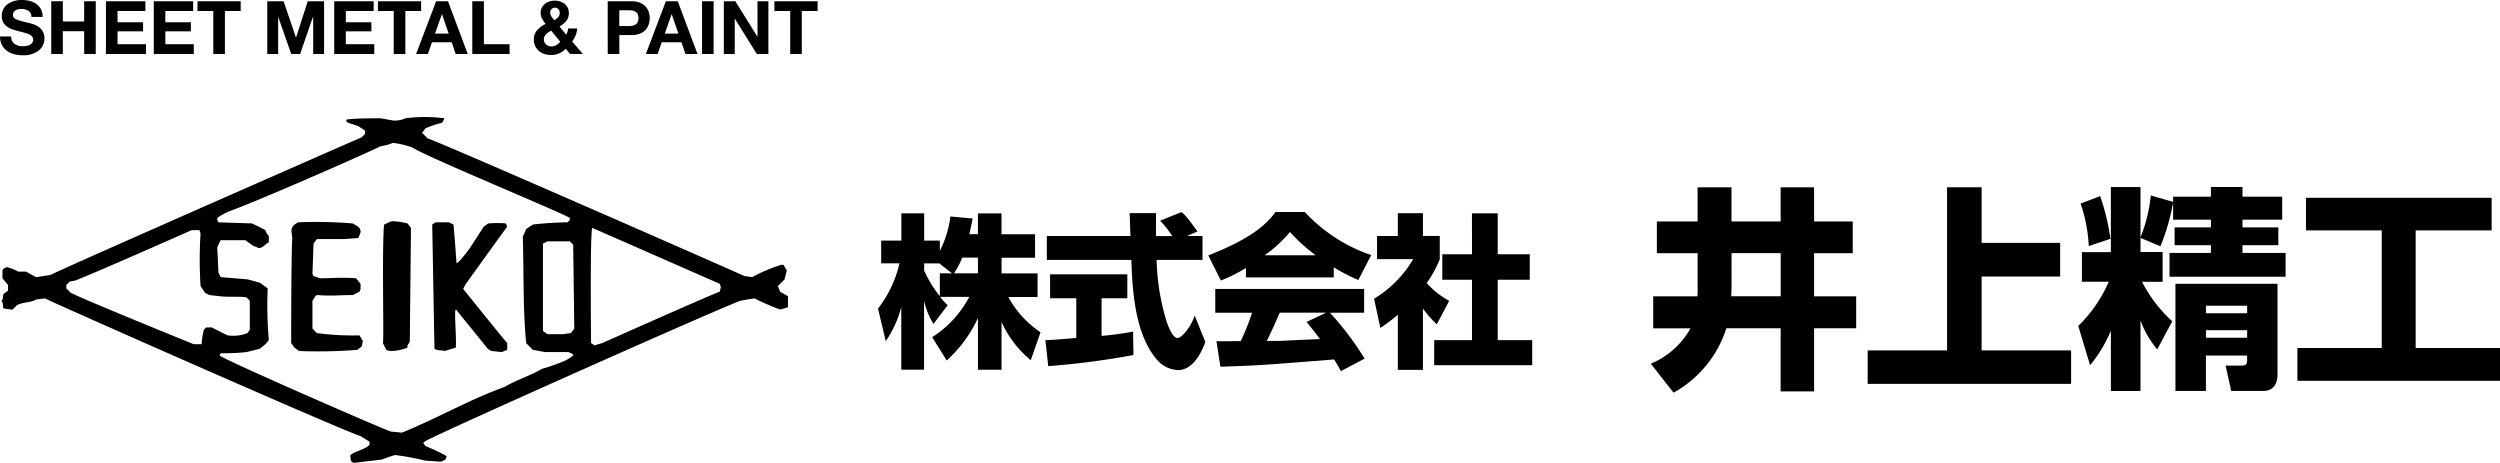<svg height="51" viewBox="0 0 275.434 51" width="275.434" xmlns="http://www.w3.org/2000/svg"><path d="m892.266 2347.194-.247-.618.739-.739.246-.987-.37-.617h-.247a18.019 18.019 0 0 0 -3.2 1.358l-.863-.124c-.739-.368-33.9-14.915-34.886-15.161l-.615-.616.368-.493a10.8 10.8 0 0 1 1.849-.617l.247-.492a16.77 16.77 0 0 0 -4.315 0 2.676 2.676 0 0 1 -1.355.245l-1.359-.245c-1.231 0-2.464 0-3.7.122-.246.248.122.371.122.371l1.111.371.738.491v.372l-.369.37c-2.835 1.231-33.159 14.549-34.27 15.161l-1.6.247-1.111-.616h-.863a5.157 5.157 0 0 0 -1.233-.491c-.37.122-.492.246-.492.491v.741l.616.739v.616l-.494.369c-.122.247 0 .615-.247.74.247.247.125.616.247.862l.986.124.493-.495c.74-.368 1.481-.245 2.1-.617l.985-.123c.6.36 33.284 14.793 34.762 15.164l.987.615v.368c-.739.617-1.481.617-2.1 1.111a1.554 1.554 0 0 0 .125.74l.246.126c.987-.126 2.1-.249 3.083-.371.369-.125.985-.372 1.478-.5a31.618 31.618 0 0 1 3.332.618l1.725.122.494-.245.122-.37a19.8 19.8 0 0 0 -2.341-1.112l-.246-.371.371-.246c2.587-1.355 33.036-14.917 34.638-15.407l1.479-.248a28.062 28.062 0 0 0 2.836 1.232l.863-.245v-1.227zm-63.234 3.939-.246.248a7.151 7.151 0 0 0 -.248 1.6h-.862c-.617-.245-11.835-4.8-13.56-5.663l-.494-.492v-.37l.37-.372.616-.123c1.973-.738 12.82-5.547 12.82-5.547h.863l.124.372a45.5 45.5 0 0 0 0 5.793l.492.74.494.247 1.111.124c.987.122 1.973 0 2.958.122l.37.37v3.2l-.248.37a4.332 4.332 0 0 1 -2.222.247l-1.724-.87zm39.446 3.7a19.9 19.9 0 0 1 -2.464.864c-1.234.738-2.837 1.232-4.069 1.972-4.068 1.478-7.4 3.452-11.341 5.053l-1.232-.122c-1.111-.372-18.614-8.013-18.86-8.384l.125-.244a23.038 23.038 0 0 0 2.834-.125l1.479-.369c.246-.246.74-.5.986-.987a43.521 43.521 0 0 1 -.123-5.67l-.864-.617c-.493-.125-.863-.248-1.357-.37l-2.958-.247-.246-.492-.123-2.59c-.125-.123.37-.985.37-.985h2.712l.862.616.617.246c.493 0 .74-.493 1.111-.616v-.74a1.048 1.048 0 0 1 -.37-.616l-1.479-.739-3.7-.122-.123-.248v-.245a7.288 7.288 0 0 1 1.355-.74c2.466-.864 13.56-5.672 16.641-7.151a5.57 5.57 0 0 0 1.358-.37 10.559 10.559 0 0 1 2.095.493c1.726 1.11 15.533 6.78 17.382 7.768v.245l-.247.248a37.333 37.333 0 0 0 -3.823.245l-.738.495-.37.86c.123 3.948 0 7.767.37 11.711l.738.739 1.357.248h2.588c.124.124.494.124.494.368a4.306 4.306 0 0 1 -.99.62zm1.111-3.575-.37.492-.863.124h-1.725l-.493-.371v-9.609l.493-.248h2.469l.37.371zm16.026-4.067c-1.355.492-12.944 5.663-12.944 5.663l-.863.249-.37-.249s-.122-11.957.124-12.694c.778.333 13.188 5.792 14.053 6.163l.123.368z" transform="translate(-806.319 -2315.056)"/><path d="m910.947 2356.176c-.371 0-.617.246-.988.367-.246 2.837 0 12.574-.123 13.067l.37.74.369.125a5.151 5.151 0 0 0 1.973-.371c-.123-.246.247-.494.247-.739l.123-11.835v-.616l-.371-.493a8.514 8.514 0 0 0 -1.6-.245z" transform="translate(-867.646 -2331.804)"/><path d="m887.814 2368.62-.492-.493v-3.081c.246-.248.246-.617.617-.617 1.233.123 2.465 0 3.82 0l.74-.37.123-.247v-.615l-.494-.616c-1.355-.125-2.711 0-3.945 0l-.738-.248-.123-.246.123-3.331.368-.493h2.959l1.611-.127.238-.612a.728.728 0 0 0 -.247-.618l-.616-.369a49.38 49.38 0 0 0 -6.041-.122l-.37.246a.913.913 0 0 0 -.339.771l.092.709c-.122 1.973-.122 10.6-.122 11.586l.368.494.494.372a54.826 54.826 0 0 0 6.409-.125l.5-.365.125-.615-.371-.619a29.593 29.593 0 0 1 -4.689-.249z" transform="translate(-852.899 -2331.921)"/><path d="m931.438 2356.975-.122-.369a10.7 10.7 0 0 0 -1.973 0l-.492.369-1.6 2.465c-.125.125-1.018 1.422-1.39 1.545 0 0-.214-3.147-.333-4.257l-.492-.245h-1.481l-.369.245.245 13.682c.371.248.738.123 1.11.248l1.233-.37c.124-.863-.222-4.318.03-4.2 0 0 2.805 3.457 3.3 4.072a1.244 1.244 0 0 0 .616.494l1.11.123.617-.247v-.737c-.74-.862-4.858-5.985-4.858-5.985l.3-.546s3.811-5.301 4.549-6.287z" transform="translate(-875.566 -2331.986)"/><path d="m1050.764 2360.651v2.528a13.766 13.766 0 0 1 -1.728-2.819v-.8h1.674l1.4 1.093zm3.255-4.31c.182-.819.272-1.274.364-1.729l-2.455-.222a11.266 11.266 0 0 1 -1.164 3.783v-1.128h-1.728v-3h-2.51v3h-2.226v2.509h2.017a12.718 12.718 0 0 1 -2.365 4.984l.855 3.583a11.955 11.955 0 0 0 1.709-3.747v6.894h2.51v-7.585a8.43 8.43 0 0 0 1.038 2.547l1.564-2.073a7.294 7.294 0 0 1 -.837-.911h3.221a11.86 11.86 0 0 1 -4.092 4.444l1.6 2.564a14.566 14.566 0 0 0 3.443-4.675v5.693h2.6v-5.272a11.461 11.461 0 0 0 3.221 4.221l1.073-3.074a10.931 10.931 0 0 1 -3.547-3.887h3.221v-2.6h-3.965v-1.727h3.692v-2.582h-3.7v-2.3h-2.6v2.293zm-1.691 4.31a9.706 9.706 0 0 0 .909-1.728h1.728v1.728z" transform="translate(-947.219 -2330.539)"/><path d="m1104.887 2356.339h1.709v2.636h-5.056a25.041 25.041 0 0 0 1.091 6.766c.182.545.673 1.837 1.2 1.837.508 0 1.491-1.256 1.909-2.473l1.164 2.909c-.382 1.056-1.31 3.094-3 3.094a3.191 3.191 0 0 1 -2.222-1.019c-2.638-2.91-2.818-8.184-2.928-11.113h-9.312v-2.637h9.218c-.018-.272-.055-1.6-.074-1.887 0-.165 0-.309-.017-.637h2.91c-.019 1.437-.019 1.855 0 2.528h1.777a9.937 9.937 0 0 0 -1.333-1.691l2.347-.947c.273.2.509.364 1.764 2.128zm-15.6 11.476c.345-.019.528-.019.764-.037.382-.018 2.221-.182 2.636-.2v-4.383h-2.887v-2.637h8.512v2.637h-2.838v4.147a32.9 32.9 0 0 0 3.474-.473l.036 2.582a86.469 86.469 0 0 1 -9.385 1.222z" transform="translate(-974.11 -2330.337)"/><path d="m1144.239 2365.8c.436.527.764.927 1.491 1.888-.582.018-3.455.146-4.092.182-.326.018-.472.018-1.777.018.546-1.092.909-1.91 1.42-3.109h5.109zm6.4 4.036a33.28 33.28 0 0 0 -3.819-5.055h3.765v-2.618h-16.4v2.618h4.056a25.591 25.591 0 0 1 -1.254 3.129c-.333 0-1.748.018-2.037.018-.146 0-.272 0-.636-.018l.436 2.819c4.128-.126 4.765-.182 12.531-.8.345.564.51.837.747 1.29zm-13.076-8.948h9.676v-1.111a19.524 19.524 0 0 0 2.709 1.4l1.419-2.747a17.59 17.59 0 0 1 -7.311-4.747h-3.238c-1.164 1.637-3.183 3.129-7.4 4.784l1.382 2.765a16.662 16.662 0 0 0 2.765-1.383zm2.054-2.436a14.357 14.357 0 0 0 2.8-2.565 18.514 18.514 0 0 0 2.837 2.565z" transform="translate(-1000.294 -2330.328)"/><path d="m1183.71 2371.262h-2.765v-6.073a19.083 19.083 0 0 1 -1.926 1.455l-.692-3.221a12.41 12.41 0 0 0 4.31-4.364h-3.983v-2.547h2.291v-2.512h2.765v2.51h1.855v2.564a12.862 12.862 0 0 1 -1.437 2.62 9.127 9.127 0 0 0 2.474 1.963l-1.364 2.583a10.315 10.315 0 0 1 -1.528-1.745zm5.4-17.242h2.84v4.51h3.528v2.8h-3.528v6.657h3.8v2.764h-10.8v-2.764h4.165v-6.657h-3.271v-2.8h3.273z" transform="translate(-1026.94 -2330.513)"/><path d="m1262.184 2354.242h5.414v4.752h-5.462c.023-.26.047-.613.047-1.252zm-3.736 4c0 .284 0 .444-.024.756h-4.871v3.523h4.109a8.907 8.907 0 0 1 -4.375 3.9l2.507 3.191a12.39 12.39 0 0 0 5.816-7.092h5.982v6.951h3.688v-6.951h4.635v-3.52h-4.635v-4.753h4.256v-3.5h-4.256v-3.759h-3.688v3.759h-5.414v-3.759h-3.736v3.759h-4.488v3.5h4.491z" transform="translate(-1071.413 -2326.351)"/><path d="m1324.589 2346.979v6.123h8.652v3.714h-8.652v8.133h9.859v3.688h-22.414v-3.688h8.748v-17.969z" transform="translate(-1106.267 -2326.347)"/><path d="m1387.691 2359.993v.828h-4.539v-.828zm-7.9-2.412v11.8h3.357v-3.9h4.539v.567c0 .377-.142.543-.568.543h-1.8l.614 2.79h3.547c1.158 0 1.555-.875 1.555-1.8v-10zm7.9 5.109v.827h-4.539v-.827zm-8.156-14.139-2.459-.709a17.091 17.091 0 0 1 -1.135 4.633v-5.553h-3.264v7.165h-3.192v3.263h2.958a15.214 15.214 0 0 1 -3.357 4.871l1.3 4.33a14.943 14.943 0 0 0 2.292-3.805v6.643h3.263v-7.774a10.628 10.628 0 0 0 1.845 3.191l1.655-3.1a15.313 15.313 0 0 1 -3.332-4.35h2.269v-3.279h-2.435v-1.555l2.2.923a24.617 24.617 0 0 0 1.395-4.823v1.889h4.162v.851h-4v1.963h4v.85h-4.563v2.624h12.791v-2.624h-4.751v-.85h3.948v-1.963h-3.948v-.851h4.374v-2.53h-4.374v-1.064h-3.477v1.064h-4.162zm-10.191.188a16.957 16.957 0 0 1 .9 4.683l2.387-.8a24.525 24.525 0 0 0 -1.135-4.705z" transform="translate(-1140.115 -2326.311)"/><path d="m1429.39 2349.827h20.453v3.592h-8.37v12.957h9.292v3.619h-22.323v-3.619h9.291v-12.957h-8.347z" transform="translate(-1175.33 -2328.037)"/><path d="m807.337 2300.268a.934.934 0 0 0 .362.809 1.521 1.521 0 0 0 .923.265 2.266 2.266 0 0 0 .378-.033 1.459 1.459 0 0 0 .366-.114.729.729 0 0 0 .281-.224.576.576 0 0 0 .106-.354.517.517 0 0 0 -.106-.329.864.864 0 0 0 -.285-.228 2.347 2.347 0 0 0 -.391-.158q-.212-.065-.57-.147c-.157-.043-.282-.075-.374-.1a6.9 6.9 0 0 1 -.675-.219 2.16 2.16 0 0 1 -.533-.3 1.323 1.323 0 0 1 -.382-.463 1.468 1.468 0 0 1 -.142-.671 1.555 1.555 0 0 1 .183-.764 1.624 1.624 0 0 1 .5-.553 2.3 2.3 0 0 1 .7-.329 2.894 2.894 0 0 1 .793-.11 3.641 3.641 0 0 1 .891.106 2.211 2.211 0 0 1 .74.333 1.639 1.639 0 0 1 .509.586 1.8 1.8 0 0 1 .187.846h-1.237a.8.8 0 0 0 -.329-.684 1.512 1.512 0 0 0 -.818-.195 1.141 1.141 0 0 0 -.618.163.545.545 0 0 0 -.26.5.5.5 0 0 0 .065.272.53.53 0 0 0 .228.179 3.165 3.165 0 0 0 .431.159c.179.053.472.132.879.235a.688.688 0 0 1 .13.032.152.152 0 0 0 .049.008 5.1 5.1 0 0 1 .537.163 2.328 2.328 0 0 1 .512.273 1.457 1.457 0 0 1 .448.5 1.492 1.492 0 0 1 .179.752 1.654 1.654 0 0 1 -.634 1.347 2.753 2.753 0 0 1 -1.782.517 3.515 3.515 0 0 1 -.939-.123 2.353 2.353 0 0 1 -.789-.379 1.8 1.8 0 0 1 -.545-.65 2.005 2.005 0 0 1 -.2-.915z" transform="translate(-806.101 -2296.25)"/><path d="m819.98 2296.59h1.277v2.229h2.351v-2.229h1.277v5.808h-1.277v-2.506h-2.351v2.506h-1.277z" transform="translate(-814.335 -2296.452)"/><path d="m834.8 2296.59h4.344v1.074h-3.066v1.244h2.814v.993h-2.814v1.423h3.132v1.074h-4.41z" transform="translate(-823.128 -2296.452)"/><path d="m847.76 2296.59h4.34v1.074h-3.067v1.244h2.814v.993h-2.814v1.423h3.132v1.074h-4.405z" transform="translate(-830.817 -2296.452)"/><path d="m861.341 2297.665h-1.741v-1.074h4.759v1.074h-1.74v4.734h-1.278z" transform="translate(-837.841 -2296.452)"/><path d="m878.5 2296.59h1.8l1.359 3.993h.016l1.285-3.993h1.8v5.808h-1.2v-4.116h-.016l-1.423 4.116h-.984l-1.424-4.075h-.013v4.075h-1.2z" transform="translate(-849.055 -2296.452)"/><path d="m896.64 2296.59h4.344v1.074h-3.066v1.244h2.814v.993h-2.814v1.423h3.132v1.074h-4.41z" transform="translate(-859.817 -2296.452)"/><path d="m910.22 2297.665h-1.741v-1.074h4.758v1.074h-1.737v4.734h-1.28z" transform="translate(-866.841 -2296.452)"/><path d="m921.025 2296.59h1.31l2.172 5.808h-1.327l-.439-1.293h-2.172l-.455 1.293h-1.294zm-.122 3.563h1.505l-.732-2.132h-.016z" transform="translate(-872.976 -2296.452)"/><path d="m934.04 2296.59h1.277v4.734h2.831v1.074h-4.108z" transform="translate(-882.006 -2296.452)"/><path d="m954.234 2301.725a2.371 2.371 0 0 1 -.748.521 2.218 2.218 0 0 1 -.887.171 2.261 2.261 0 0 1 -.736-.118 1.743 1.743 0 0 1 -.6-.338 1.626 1.626 0 0 1 -.545-1.286 1.469 1.469 0 0 1 .366-.991 2.794 2.794 0 0 1 .935-.692 3.493 3.493 0 0 1 -.415-.618 1.358 1.358 0 0 1 -.138-.618 1.185 1.185 0 0 1 .122-.537 1.313 1.313 0 0 1 .337-.422 1.515 1.515 0 0 1 .489-.273 1.726 1.726 0 0 1 .565-.094 1.772 1.772 0 0 1 1.142.361 1.243 1.243 0 0 1 .452 1.029 1.331 1.331 0 0 1 -.277.838 2.271 2.271 0 0 1 -.756.61l.748.918a2.111 2.111 0 0 0 .212-.691h1a2.857 2.857 0 0 1 -.183.769 2.647 2.647 0 0 1 -.378.663l1.179 1.375h-1.415zm-1.6-1.984a1.809 1.809 0 0 0 -.581.4.785.785 0 0 0 -.232.565.7.7 0 0 0 .249.541.841.841 0 0 0 .581.225 1.059 1.059 0 0 0 .525-.131 1.723 1.723 0 0 0 .451-.383zm.778-2.375a.5.5 0 0 0 -.371-.162.516.516 0 0 0 -.366.146.484.484 0 0 0 -.154.366.775.775 0 0 0 .093.387 2.583 2.583 0 0 0 .289.394.976.976 0 0 1 .073.09 2.024 2.024 0 0 0 .447-.37.693.693 0 0 0 .147-.46.544.544 0 0 0 -.161-.392z" transform="translate(-891.902 -2296.357)"/><path d="m970.719 2296.59h2.619a2.5 2.5 0 0 1 .907.151 1.633 1.633 0 0 1 .989 1.013 2.207 2.207 0 0 1 0 1.4 1.66 1.66 0 0 1 -.359.6 1.642 1.642 0 0 1 -.63.414 2.48 2.48 0 0 1 -.907.151h-1.338v2.083h-1.276zm1.276 2.733h.993a2.44 2.44 0 0 0 .439-.037 1.078 1.078 0 0 0 .354-.13.625.625 0 0 0 .244-.265 1.172 1.172 0 0 0 0-.878.652.652 0 0 0 -.244-.269.984.984 0 0 0 -.354-.13 2.684 2.684 0 0 0 -.439-.033h-.988z" transform="translate(-903.767 -2296.452)"/><path d="m983.264 2296.59h1.31l2.172 5.808h-1.326l-.439-1.293h-2.172l-.456 1.293h-1.293zm-.122 3.563h1.5l-.732-2.132h-.01z" transform="translate(-909.902 -2296.452)"/><path d="m996.279 2296.59h1.277v5.808h-1.277z" transform="translate(-918.932 -2296.452)"/><path d="m1002.179 2296.59h1.269l2.424 3.9h.016v-3.9h1.2v5.808h-1.277l-2.416-3.888h-.016v3.888h-1.2z" transform="translate(-922.432 -2296.452)"/><path d="m1017.62 2297.665h-1.741v-1.074h4.758v1.074h-1.74v4.734h-1.277z" transform="translate(-930.56 -2296.452)"/></svg>